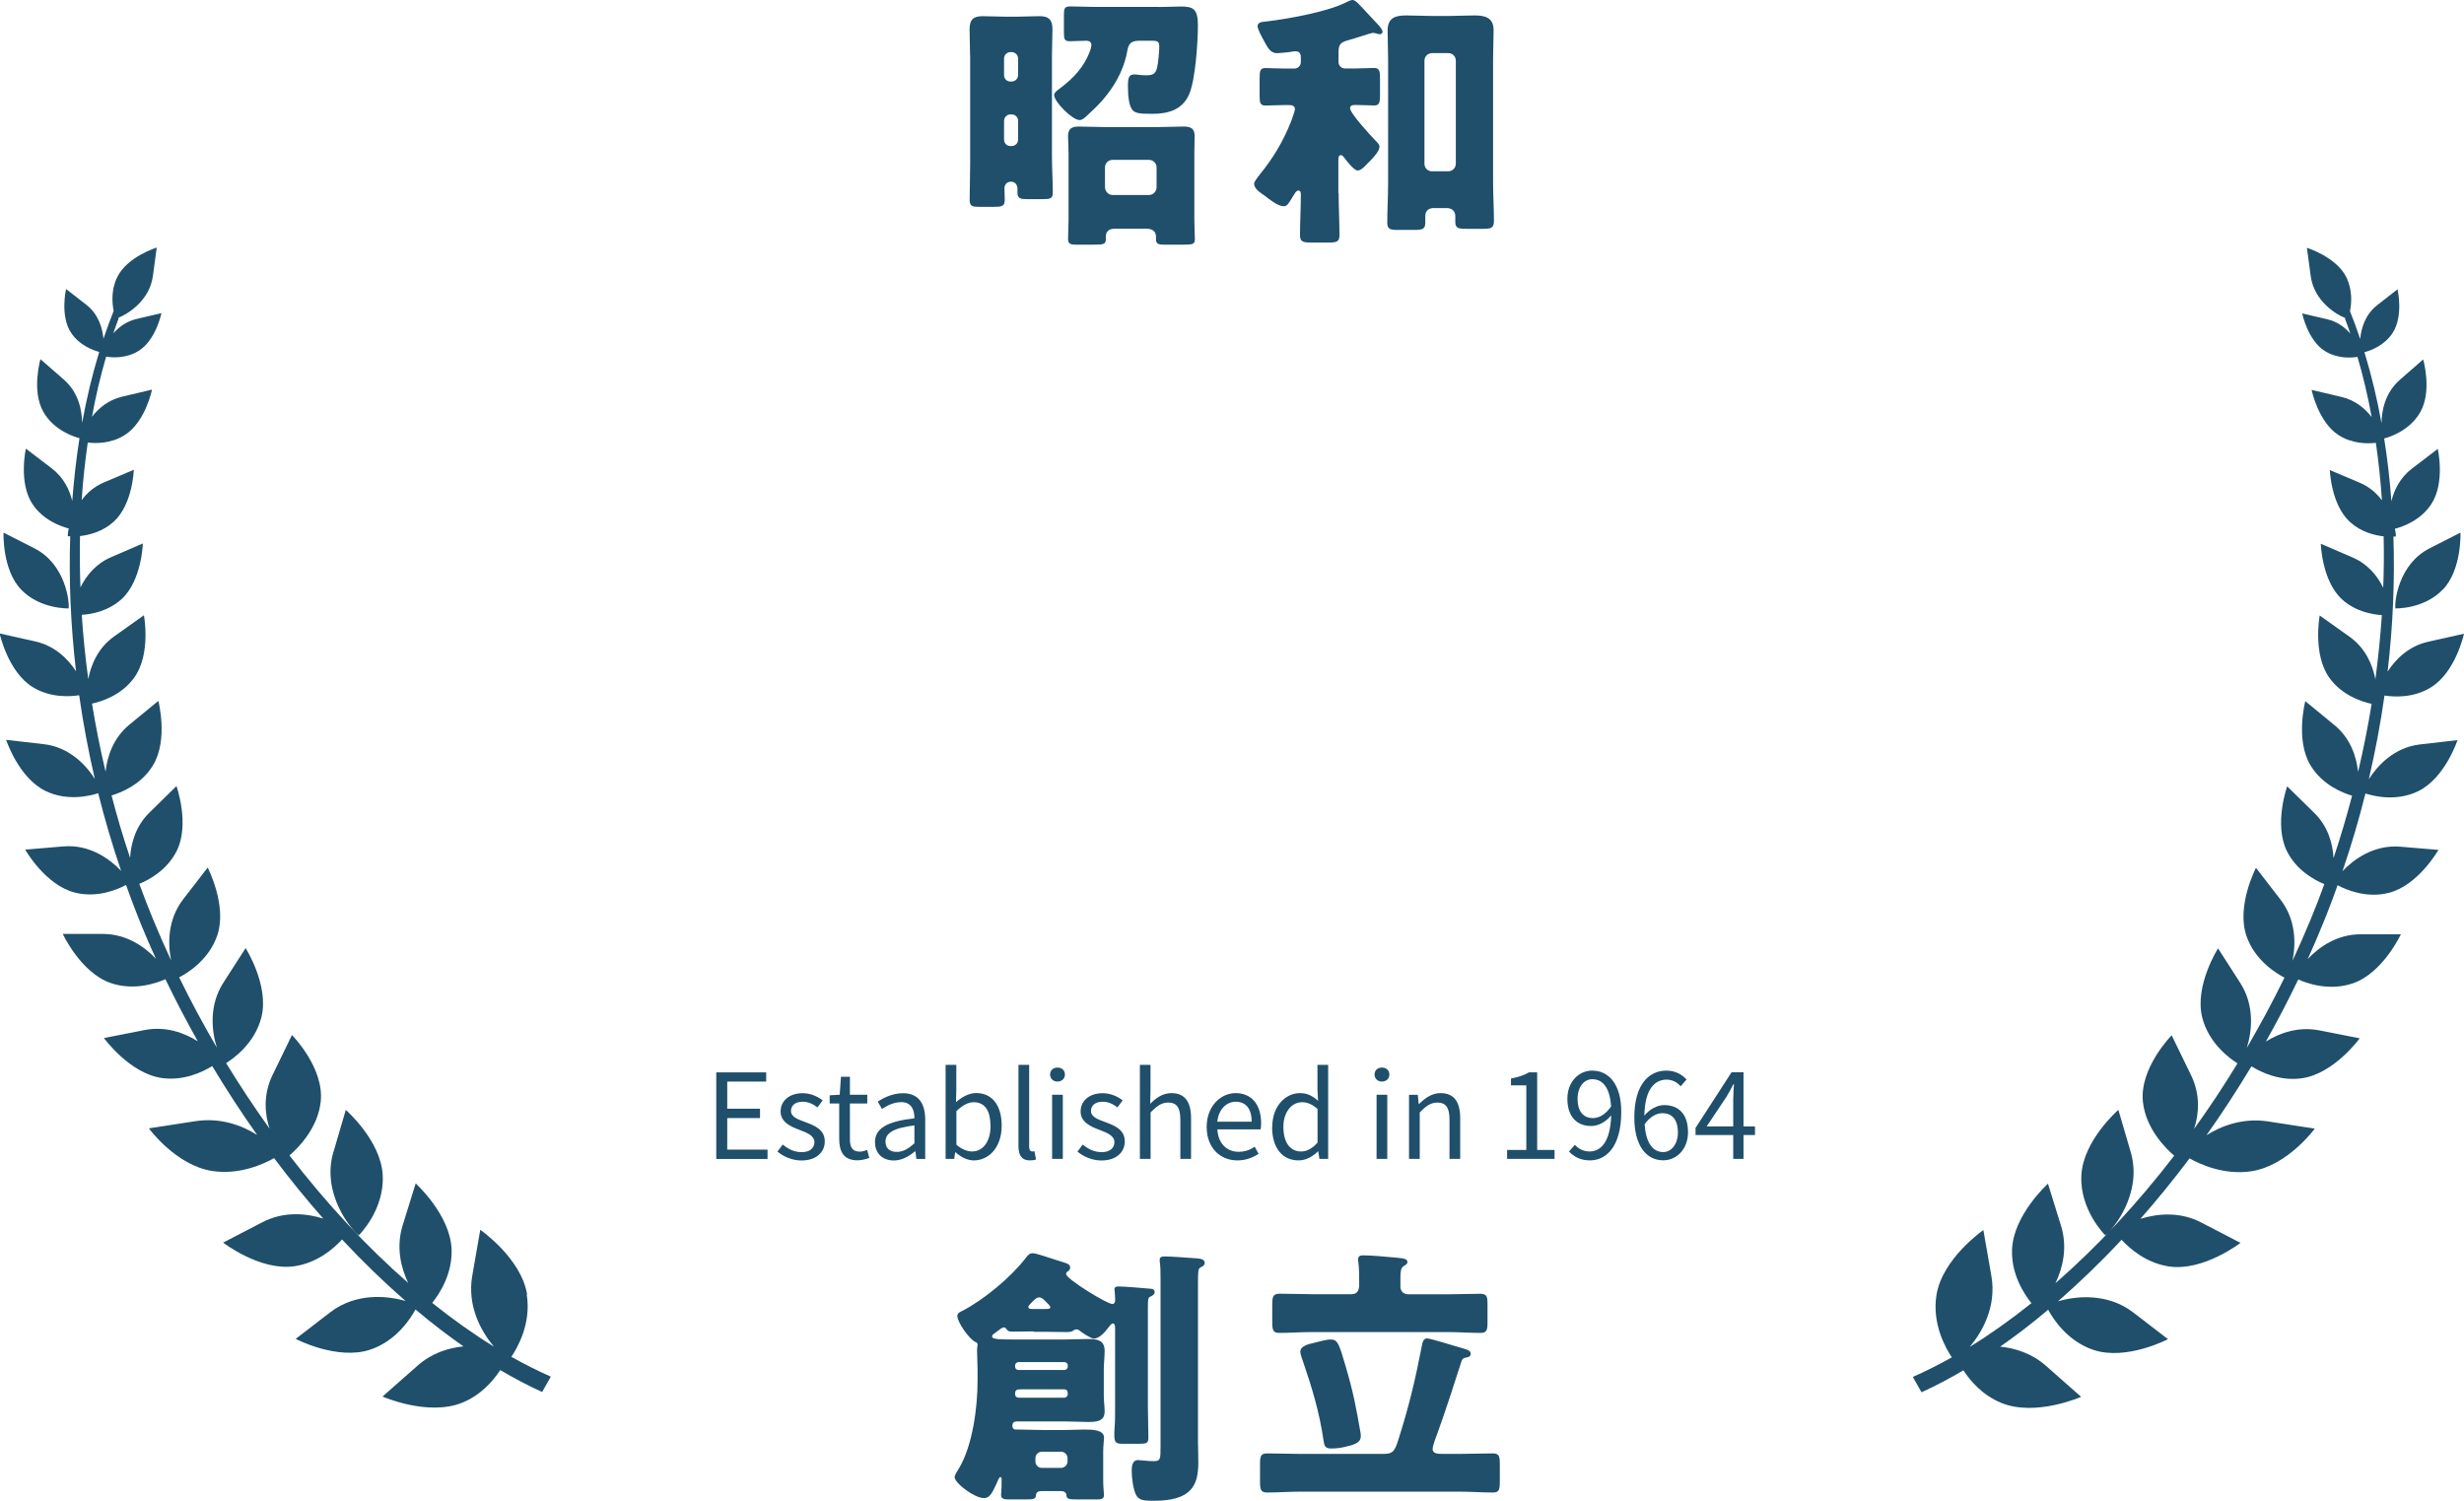 <?xml version="1.0" encoding="UTF-8"?><svg id="_レイヤー_2" xmlns="http://www.w3.org/2000/svg" viewBox="0 0 292.23 178"><defs><style>.cls-1{fill:#1f4f6b;}</style></defs><g id="_数字でみるのパーツ"><path class="cls-1" d="m289.73,69.92c2.26-2.36,2.08-6.75,2.08-6.75l-3.67,1.87c-3.67,1.87-4.16,6.29-4.05,7.12,0,0,3.37.12,5.63-2.24Zm-58.19,91.04c-1.56.87-3.12,1.67-4.68,2.35l1.03,1.82c1.65-.75,3.3-1.62,4.97-2.6.87,1.33,2.31,2.97,4.49,3.86,4.07,1.67,9.47-.72,9.47-.72l-4.15-3.66c-1.69-1.5-3.66-2.11-5.45-2.29,1.91-1.33,3.81-2.79,5.69-4.38.57,1.06,2.27,3.73,5.38,4.77,3.92,1.3,8.83-1.28,8.83-1.28l-4.12-3.17c-3.09-2.37-6.86-1.93-8.92-1.32,2.55-2.23,5.08-4.66,7.54-7.3,1,1.09,2.94,2.77,5.64,3.17,4.08.59,8.46-2.8,8.46-2.8l-4.62-2.4c-2.59-1.35-5.26-1.07-7.25-.45,2-2.27,3.95-4.67,5.83-7.17,1.23.69,4.07,2.01,7.31,1.53,4.33-.65,7.54-5.06,7.54-5.06l-5.51-.85c-3-.46-5.55.51-7.33,1.63,1.86-2.63,3.64-5.36,5.33-8.17,1.18.73,3.4,1.78,5.97,1.42,3.83-.54,6.87-4.74,6.87-4.74l-4.77-.94c-2.53-.5-4.74.32-6.36,1.32,1.36-2.4,2.64-4.86,3.84-7.36,1.01.45,3.7,1.42,6.5.45,3.55-1.23,5.67-5.81,5.67-5.81h-4.73c-2.84-.01-4.98,1.52-6.32,2.94.77-1.68,1.48-3.37,2.17-5.08.48-1.22.94-2.45,1.38-3.68.98.53,3.42,1.59,6.09.9,3.48-.89,5.87-5.09,5.87-5.09l-4.52-.38c-3.14-.26-5.55,1.52-6.86,2.9,1.05-3.06,1.95-6.14,2.72-9.21.95.31,3.64.99,6.23-.26,3.21-1.54,4.69-6.07,4.69-6.07l-4.44.51c-3.08.35-5.08,2.54-6.08,4.13.77-3.32,1.4-6.64,1.86-9.93,1.18.19,3.48.3,5.53-.98,2.93-1.82,3.9-6.35,3.9-6.35l-4.24.95c-2.34.52-3.88,2.09-4.82,3.54.64-5.48.86-10.85.69-16.01.19,0,.29-.01.29-.01.01-.17-.02-.5-.11-.92.96-.25,3.04-.99,4.3-2.9,1.69-2.56.78-6.57.78-6.57l-3.07,2.34c-1.41,1.08-2.11,2.54-2.43,3.87-.19-2.55-.47-5.04-.86-7.45.48-.12,2.98-.84,4.28-3.11,1.44-2.52.35-6.26.35-6.26l-2.75,2.4c-1.75,1.52-2.18,3.64-2.19,5.17-.53-2.94-1.21-5.76-2.03-8.43.76-.2,2.37-.79,3.35-2.29,1.31-2.02.58-5.17.58-5.17l-2.39,1.86c-1.46,1.13-1.93,2.79-2.04,4.04-.38-1.13-.78-2.23-1.21-3.3.19-.96.31-2.54-.45-4.06-1.21-2.4-4.66-3.46-4.66-3.46l.45,3.35c.4,2.99,3.06,4.58,4.1,4.98l-.03.08c.22.59.43,1.17.63,1.77-.65-.75-1.54-1.43-2.76-1.71l-2.95-.69s.65,3.17,2.67,4.45c1.46.92,3.08.83,3.89.71.67,2.28,1.23,4.65,1.68,7.13-.79-1.02-1.95-2-3.57-2.38l-3.55-.84s.77,3.82,3.22,5.38c1.59,1.01,3.36,1.02,4.4.9.32,2.22.56,4.49.72,6.82-.63-.84-1.48-1.6-2.63-2.09l-3.55-1.5s.13,4.11,2.4,6.17c1.29,1.17,2.87,1.57,3.98,1.69.05,2,.03,4.03-.05,6.09-.67-1.36-1.79-2.79-3.62-3.58l-3.78-1.63s.11,4.39,2.52,6.6c1.58,1.43,3.53,1.79,4.72,1.86-.17,2.51-.43,5.06-.77,7.62-.32-1.68-1.14-3.68-3.06-5.05l-3.54-2.52s-.86,4.55,1.13,7.37c1.54,2.16,3.97,2.88,5.03,3.11-.44,2.68-.97,5.37-1.61,8.07-.19-1.78-.88-3.97-2.8-5.55l-3.46-2.84s-1.22,4.61.64,7.65c1.42,2.32,3.85,3.25,4.91,3.56-.65,2.47-1.38,4.94-2.2,7.4-.1-1.72-.64-3.75-2.3-5.37l-3.2-3.14s-1.61,4.5-.03,7.69c1.15,2.31,3.33,3.46,4.44,3.91-.52,1.43-1.07,2.85-1.66,4.27-.67,1.62-1.38,3.23-2.12,4.82.4-1.95.45-4.84-1.44-7.28l-2.89-3.74s-2.34,4.47-1.14,8.04c1.01,3.02,3.72,4.57,4.52,4.98-1.38,2.84-2.89,5.62-4.47,8.34.61-1.96.97-4.99-.78-7.72l-2.63-4.09s-2.79,4.38-1.89,8.13c.77,3.2,3.43,5.03,4.2,5.51-1.63,2.68-3.35,5.27-5.15,7.77.58-1.77.77-4.04-.36-6.37l-2.3-4.73s-3.83,3.87-3.41,7.88c.34,3.25,2.79,5.61,3.71,6.4-4.38,5.7-9.14,10.81-14.08,15.12.87-1.82,1.46-4.24.65-6.84l-1.54-4.96s-4.12,3.71-4.26,7.84c-.1,2.91,1.41,5.22,2.3,6.33-2.41,1.93-4.86,3.67-7.32,5.19,1.5-1.78,3.2-4.8,2.57-8.41l-.95-5.45s-4.85,3.35-5.56,7.69c-.56,3.43,1.1,6.34,1.82,7.41Zm19.69-29.32s-4.18,3.64-4.38,7.76c-.21,4.12,2.83,7.11,2.83,7.11.85-.61,4.48-4.9,3.02-9.88l-1.46-4.99Z"/><path class="cls-1" d="m8.14,72.16c.11-.83-.38-5.25-4.05-7.12l-3.67-1.87s-.18,4.39,2.08,6.75c2.27,2.36,5.63,2.24,5.63,2.24Zm54.38,81.39c-.7-4.34-5.56-7.69-5.56-7.69l-.95,5.45c-.63,3.62,1.07,6.63,2.57,8.41-2.46-1.52-4.91-3.26-7.32-5.19.89-1.11,2.39-3.42,2.3-6.33-.14-4.12-4.26-7.84-4.26-7.84l-1.54,4.96c-.81,2.6-.21,5.03.65,6.84-4.94-4.31-9.7-9.43-14.08-15.12.92-.78,3.37-3.15,3.71-6.4.42-4.02-3.41-7.88-3.41-7.88l-2.3,4.73c-1.13,2.33-.94,4.59-.36,6.37-1.8-2.5-3.51-5.09-5.15-7.77.77-.48,3.43-2.31,4.2-5.51.9-3.75-1.89-8.13-1.89-8.13l-2.63,4.09c-1.75,2.72-1.39,5.76-.78,7.72-1.58-2.72-3.09-5.5-4.47-8.34.79-.41,3.5-1.96,4.52-4.98,1.2-3.56-1.14-8.04-1.14-8.04l-2.89,3.74c-1.89,2.44-1.84,5.34-1.44,7.28-.74-1.59-1.45-3.2-2.12-4.82-.58-1.42-1.14-2.84-1.66-4.27,1.1-.45,3.28-1.59,4.44-3.91,1.58-3.18-.03-7.69-.03-7.69l-3.2,3.14c-1.65,1.62-2.2,3.65-2.3,5.37-.83-2.46-1.56-4.93-2.2-7.4,1.07-.31,3.5-1.24,4.91-3.56,1.85-3.04.64-7.65.64-7.65l-3.46,2.84c-1.92,1.59-2.6,3.78-2.8,5.55-.64-2.7-1.17-5.39-1.61-8.07,1.05-.22,3.49-.95,5.03-3.11,2-2.81,1.13-7.37,1.13-7.37l-3.54,2.52c-1.92,1.36-2.74,3.37-3.06,5.05-.35-2.57-.61-5.11-.77-7.62,1.18-.07,3.14-.43,4.72-1.86,2.41-2.21,2.52-6.6,2.52-6.6l-3.78,1.63c-1.83.79-2.95,2.22-3.62,3.58-.07-2.06-.09-4.09-.05-6.09,1.11-.13,2.69-.52,3.98-1.69,2.28-2.05,2.4-6.17,2.4-6.17l-3.55,1.5c-1.15.49-2.01,1.25-2.63,2.09.15-2.33.4-4.61.72-6.82,1.05.12,2.82.11,4.4-.9,2.45-1.56,3.22-5.38,3.22-5.38l-3.55.84c-1.62.38-2.78,1.36-3.57,2.38.45-2.48,1.01-4.85,1.68-7.13.81.13,2.43.22,3.89-.71,2.03-1.29,2.67-4.45,2.67-4.45l-2.95.69c-1.21.28-2.11.97-2.76,1.71.2-.6.41-1.18.63-1.77l-.03-.08c1.04-.41,3.71-1.99,4.1-4.98l.45-3.35s-3.45,1.06-4.66,3.46c-.76,1.51-.64,3.09-.45,4.06-.42,1.07-.83,2.17-1.21,3.3-.11-1.25-.58-2.91-2.04-4.04l-2.39-1.86s-.74,3.15.58,5.17c.98,1.5,2.6,2.09,3.35,2.29-.82,2.67-1.49,5.49-2.03,8.43-.01-1.53-.44-3.66-2.19-5.17l-2.75-2.4s-1.09,3.74.35,6.26c1.3,2.27,3.81,2.99,4.28,3.11-.38,2.41-.66,4.9-.86,7.45-.32-1.34-1.02-2.79-2.43-3.87l-3.07-2.34s-.9,4.02.78,6.57c1.27,1.91,3.34,2.65,4.3,2.9-.09.42-.12.75-.11.92,0,0,.11.01.29.01-.17,5.16.05,10.54.69,16.01-.94-1.45-2.48-3.01-4.82-3.54l-4.24-.95s.97,4.53,3.9,6.35c2.06,1.28,4.35,1.16,5.53.98.47,3.29,1.09,6.61,1.86,9.93-1-1.6-2.99-3.78-6.08-4.13l-4.44-.51s1.48,4.53,4.69,6.07c2.58,1.25,5.28.57,6.23.26.77,3.07,1.67,6.15,2.72,9.21-1.32-1.39-3.72-3.17-6.86-2.9l-4.52.38s2.38,4.2,5.87,5.09c2.67.69,5.11-.37,6.09-.9.44,1.23.9,2.46,1.38,3.68.68,1.71,1.4,3.4,2.17,5.08-1.33-1.42-3.48-2.95-6.32-2.95h-4.73s2.12,4.59,5.67,5.82c2.8.97,5.49,0,6.5-.45,1.2,2.5,2.49,4.95,3.84,7.36-1.62-1.01-3.83-1.83-6.36-1.32l-4.77.94s3.04,4.2,6.87,4.74c2.58.36,4.8-.69,5.97-1.42,1.69,2.81,3.47,5.54,5.33,8.17-1.78-1.12-4.32-2.09-7.33-1.63l-5.51.85s3.21,4.41,7.54,5.06c3.23.48,6.08-.83,7.31-1.53,1.88,2.51,3.83,4.9,5.83,7.17-1.99-.62-4.67-.9-7.25.45l-4.62,2.4s4.38,3.4,8.46,2.8c2.7-.39,4.64-2.08,5.64-3.17,2.46,2.63,4.98,5.07,7.54,7.3-2.05-.61-5.82-1.05-8.92,1.32l-4.12,3.17s4.91,2.58,8.83,1.28c3.11-1.03,4.81-3.71,5.38-4.77,1.88,1.59,3.79,3.05,5.69,4.38-1.8.18-3.76.79-5.45,2.29l-4.15,3.66s5.4,2.38,9.47.72c2.18-.89,3.62-2.53,4.49-3.86,1.67.98,3.32,1.85,4.97,2.6l1.03-1.82c-1.56-.69-3.12-1.48-4.68-2.35.72-1.07,2.39-3.98,1.82-7.41Zm-22.98-16.92c-1.46,4.98,2.17,9.27,3.02,9.88,0,0,3.04-2.98,2.83-7.11-.2-4.12-4.38-7.76-4.38-7.76l-1.46,4.99Z"/><path class="cls-1" d="m115.05,6.56c0-1.02-.06-2.05-.06-3.1,0-1.25.58-1.54,1.57-1.54s1.89.06,2.82.06h1.09c.93,0,1.82-.06,2.75-.06.83,0,1.6.13,1.6,1.54,0,1.02-.06,2.08-.06,3.1v11.97c0,1.41.1,2.85.1,4.29,0,.74-.29.8-1.25.8h-1.66c-.96,0-1.28-.06-1.28-.83v-.38c0-.48-.26-.86-.77-.86-.45,0-.77.32-.77.77s.03.93.03,1.38c0,.74-.29.83-1.28.83h-1.76c-.77,0-1.12-.06-1.12-.8,0-1.44.06-2.85.06-4.29V6.56Zm4.03,2.34c0,.45.32.77.77.77h.13c.42,0,.77-.35.77-.77v-1.95c0-.42-.35-.77-.77-.77h-.13c-.45,0-.77.35-.77.77v1.95Zm0,7.65c0,.45.32.77.77.77h.13c.42,0,.77-.32.77-.77v-2.21c0-.45-.35-.77-.77-.77h-.13c-.45,0-.74.32-.77.77v2.21ZM137.39.83c1.12,0,1.98-.06,2.66-.06,1.47,0,2.02.29,2.02,2.24s-.29,6.53-1.06,8.22c-.8,1.79-2.46,2.27-4.32,2.27-1.54,0-2.18-.03-2.5-.64-.26-.45-.42-1.28-.42-2.69,0-1.12.22-1.34.77-1.34.32,0,.77.1,1.38.1.77,0,1.12-.13,1.31-.9.13-.51.26-1.98.26-2.5,0-.67-.26-.7-.96-.7h-1.34c-.99,0-1.34.26-1.5,1.25-.54,2.94-2.27,5.38-4.48,7.36-.48.45-.8.8-1.18.8-.83,0-3.01-2.14-3.01-2.98,0-.29.42-.58.64-.74,1.63-1.22,2.91-2.56,3.62-4.48.06-.16.16-.54.16-.7,0-.35-.26-.51-.58-.51-.67,0-1.31.06-1.98.06s-.7-.29-.7-1.09v-1.98c0-.83.06-1.06.77-1.06.96,0,1.95.06,2.94.06h7.52Zm-5.25,26.3c-.61,0-.99.35-.99.93v.29c0,.61-.22.67-1.5.67h-2.02c-.58,0-.96-.06-.96-.64s.06-1.44.06-2.27v-7.9c0-.7-.06-1.41-.06-2.08,0-.86.45-1.12,1.25-1.12,1.02,0,2.08.06,3.1.06h6.34c1.02,0,2.02-.06,3.04-.06.8,0,1.28.22,1.28,1.09,0,.7-.03,1.41-.03,2.11v7.9c0,.86.06,1.73.06,2.27,0,.58-.26.64-1.38.64h-2.3c-.54,0-.93-.06-.93-.61v-.35c0-.64-.48-.93-1.09-.93h-3.87Zm-1.09-4.96c0,.54.42.96.9.96h4.32c.48,0,.9-.42.9-.9v-2.37c0-.51-.42-.9-.9-.9h-4.32c-.48,0-.9.38-.9.9v2.3Z"/><path class="cls-1" d="m158.76,22.88c0,1.66.1,3.33.1,4.99,0,.83-.32.9-1.44.9h-1.86c-1.02,0-1.38-.1-1.38-.86,0-1.63.1-3.23.1-4.83,0-.19-.03-.48-.29-.48-.22,0-.38.26-.48.42-.8,1.34-.9,1.44-1.28,1.44-.67,0-1.7-.83-2.24-1.25-.45-.32-1.25-.8-1.25-1.41,0-.29.42-.74.58-.99,1.7-2.08,2.85-4,3.84-6.5.06-.22.42-1.15.42-1.34,0-.48-.42-.51-.77-.51h-.42c-.96,0-1.86.06-2.3.06-.64,0-.7-.35-.7-1.15v-2.02c0-.96.06-1.28.7-1.28.51,0,1.34.06,2.3.06h1.12c.42,0,.77-.32.77-.77v-.54c0-.45-.16-.74-.64-.74-.16,0-.54.06-.74.1-.32.03-1.15.13-1.44.13-.8,0-1.12-.67-1.57-1.5-.19-.35-.74-1.34-.74-1.7,0-.54.64-.51,1.18-.58,2.59-.32,7.26-1.15,9.5-2.34.16-.06.38-.19.58-.19.38,0,.83.58,1.7,1.5l1.25,1.34c.19.19.61.64.61.93,0,.19-.16.29-.35.29-.1,0-.32-.06-.42-.1-.13-.03-.29-.06-.42-.06-.16,0-2.43.77-2.85.86-.93.26-1.18.48-1.18,1.47v1.12c0,.45.35.77.77.77h1.15c.96,0,1.79-.06,2.3-.06.64,0,.7.38.7,1.28v1.86c0,.96-.06,1.31-.7,1.31-.48,0-1.38-.06-2.27-.06-.29,0-.58.06-.58.38,0,.61,2.4,3.2,2.91,3.74.22.22.58.54.58.83,0,.51-.74,1.31-1.09,1.66l-.26.26c-.38.38-.8.9-1.25.9-.42,0-1.31-1.15-1.57-1.5-.1-.13-.22-.32-.42-.32-.26,0-.29.35-.29.54v3.94Zm11.3,1.79c-.83,0-1.02.58-1.02.9v.8c0,.8-.29.9-1.34.9h-2.02c-.8,0-1.15-.1-1.15-.86,0-1.54.1-3.1.1-4.67V7.01c0-1.12-.06-2.27-.06-3.39,0-1.5.9-1.79,2.21-1.79.96,0,1.95.06,2.91.06h2.3c.96,0,1.92-.06,2.88-.06,1.28,0,2.27.26,2.27,1.76,0,1.15-.06,2.3-.06,3.42v14.59c0,1.54.1,3.07.1,4.61,0,.83-.35.93-1.25.93h-2.02c-.9,0-1.31-.06-1.31-.8v-.7c0-.61-.42-.96-.99-.96h-1.54Zm-1.12-5.25c0,.54.42.9.9.9h1.92c.51,0,.9-.42.9-.9V7.2c0-.51-.38-.9-.9-.9h-1.92c-.48,0-.9.38-.9.9v12.22Z"/><path class="cls-1" d="m122.6,157.91c-.83,0-1.7.03-2.53.03-.51,0-.58-.13-.74-.35-.06-.1-.19-.16-.26-.16-.19,0-.48.22-.77.45-.13.1-.16.13-.35.26-.19.13-.29.22-.29.38,0,.35.96.35,2.82.35h5.92c.9,0,1.76-.06,2.66-.06,1.06,0,1.95.13,1.95,1.41,0,.74-.1,1.47-.1,2.21v3.14c0,.61.1,1.25.1,1.86,0,1.22-1.12,1.22-2.05,1.22-.83,0-1.7-.06-2.56-.06h-5.79c-.38,0-.54.16-.54.54,0,.26.16.42.38.42h.38c1.02,0,2.02.06,3.01.06h2.02c.93,0,1.86-.06,2.78-.06s2.3.03,2.3.96c0,.19-.1,1.06-.1,1.63v3.52c0,.38.03.83.06,1.22.03.29.03.38.03.48,0,.48-.51.48-.86.48h-2.18c-1.15,0-1.38-.03-1.41-.51-.03-.35-.32-.48-.64-.48h-2.34c-.35,0-.61.13-.64.51-.03.45-.29.48-1.34.48h-1.86c-.45,0-.93-.03-.93-.48,0-.1,0-.26.03-.48.03-.26.03-1.02.03-1.31,0-.22,0-.38-.13-.38-.19,0-.29.38-.51.86-.54,1.18-.83,1.63-1.47,1.63-1.09,0-3.46-1.76-3.46-2.5,0-.22.38-.83.51-1.02,1.63-2.72,2.21-7.26,2.21-10.37v-1.34c0-.77-.06-1.54-.06-2.24,0-.19,0-.29.03-.48.03-.1.03-.16.03-.22,0-.22-.06-.26-.32-.38-.67-.35-2.08-2.27-2.08-3.07,0-.32.35-.48.58-.58,2.56-1.31,5.82-4.03,7.55-6.3.22-.29.42-.54.8-.54.48,0,2.14.61,2.69.77.22.06.32.1.51.16.9.29,1.25.35,1.25.77,0,.26-.16.38-.35.51-.1.06-.13.16-.13.26,0,.58,4.86,3.55,5.47,3.55.26,0,.35-.22.35-.45,0-.32-.03-.74-.06-1.06-.03-.13-.03-.16-.03-.22,0-.32.26-.35.51-.35.48,0,3.07.19,3.65.26.38.03.61.06.61.42,0,.26-.26.42-.48.51-.29.13-.32.26-.32,1.28v11.87c0,1.22.06,2.4.06,3.62,0,.64-.26.7-1.12.7h-1.86c-.86,0-1.06-.1-1.06-1.06,0-.22,0-.51.03-.86.06-.61.06-1.38.06-2.4v-9.34c0-.32-.03-.61-.26-.61-.19,0-.38.29-.51.45-.38.51-1.06,1.34-1.76,1.34-.26,0-1.06-.48-1.41-.74-.42-.32-.45-.35-.67-.35-.35,0-.26.32-1.12.32-.8,0-1.6-.03-2.43-.03h-1.54Zm3.62,4.58c.22,0,.42-.16.42-.42v-.1c0-.26-.19-.42-.42-.42h-5.41c-.22,0-.42.16-.42.42v.1c0,.26.16.42.42.42h5.41Zm-5.22,2.3c-.35,0-.61.03-.61.51,0,.35.19.48.51.48h5.31c.22,0,.42-.19.42-.42v-.16c0-.26-.16-.42-.42-.42h-5.22Zm2.98-9.54c.38,0,.58,0,.58-.22,0-.19-.35-.45-.58-.7-.19-.22-.42-.45-.77-.45-.26,0-.51.26-.77.51-.26.26-.48.48-.48.61,0,.26.29.26.64.26h1.38Zm1.86,18.85c.42,0,.77-.35.77-.77v-.38c0-.42-.35-.77-.77-.77h-2.27c-.42,0-.77.35-.77.77v.38c0,.42.32.77.77.77h2.27Zm16.25-2.75c0,.77.03,1.5.03,2.11,0,2.78-.86,4.54-5.28,4.54-1.22,0-1.82-.06-2.14-.77-.32-.7-.48-2.02-.48-2.78,0-.54.06-1.28.77-1.28.26,0,1.12.13,1.82.13.83,0,.83-.22.83-1.79v-19.68c0-.8,0-1.7-.1-2.24v-.19c0-.35.32-.38.58-.38.96,0,2.69.16,3.74.22.35.03,1.02.06,1.02.54,0,.26-.22.42-.45.51-.35.16-.35.38-.35,2.59v18.46Z"/><path class="cls-1" d="m169.23,158.74c.42,0,3.01.83,3.62.99,1.18.35,1.57.42,1.57.83,0,.38-.35.42-.54.45-.35.06-.45.19-.54.42-.9,2.82-1.82,5.66-2.82,8.45-.16.42-.61,1.57-.61,1.98,0,.51.51.58,1.09.58h2.18c1.28,0,2.56-.06,3.84-.06.8,0,.86.35.86,1.34v1.92c0,1.02-.06,1.38-.83,1.38-1.31,0-2.59-.1-3.87-.1h-19.04c-1.28,0-2.56.1-3.84.1-.8,0-.86-.35-.86-1.41v-1.89c0-.99.06-1.34.86-1.34,1.28,0,2.56.06,3.84.06h9.95c1.28,0,1.38-.45,1.95-2.3,1.18-3.81,1.82-6.56,2.59-10.5.06-.35.16-.9.61-.9Zm-8.03-6.59c0-.8,0-1.63-.1-2.46-.03-.1-.03-.22-.03-.32,0-.45.32-.48.67-.48.83,0,3.04.19,3.71.26,1.09.1,1.47.16,1.47.54,0,.22-.19.32-.45.48-.35.22-.38.74-.38,1.38v1.06c0,.54.38.9.93.9h4.7c1.28,0,2.56-.06,3.84-.06.77,0,.86.32.86,1.25v2.14c0,.93-.1,1.25-.83,1.25-1.28,0-2.59-.1-3.87-.1h-16.13c-1.28,0-2.56.1-3.84.1-.8,0-.86-.35-.86-1.38v-1.86c0-1.06.06-1.41.9-1.41,1.28,0,2.56.06,3.81.06h4.67c.64,0,.86-.35.93-.93v-.42Zm-1.6,9.92c.9,3.07,1.22,4.77,1.76,7.87.03.13.03.29.03.42,0,.77-.86,1.02-1.89,1.25-.51.13-1.09.19-1.6.19-.74,0-.83-.29-.93-.96-.48-3.33-1.38-6.3-2.46-9.44-.1-.32-.29-.77-.29-1.09,0-.67.99-.9,1.54-1.02.51-.13,1.54-.42,2.05-.42.83,0,.99.45,1.79,3.2Z"/><path class="cls-1" d="m84.94,127.19h5.93v1.09h-4.62v3.22h3.89v1.11h-3.89v3.74h4.78v1.11h-6.08v-10.27Z"/><path class="cls-1" d="m92.2,136.59l.63-.84c.66.53,1.34.9,2.26.9,1.01,0,1.5-.53,1.5-1.19,0-.77-.9-1.12-1.74-1.44-1.06-.39-2.27-.91-2.27-2.2,0-1.2.97-2.16,2.62-2.16.94,0,1.77.39,2.37.85l-.62.83c-.53-.39-1.06-.67-1.75-.67-.95,0-1.39.5-1.39,1.09,0,.73.83,1,1.68,1.32,1.11.42,2.33.87,2.33,2.31,0,1.23-.98,2.25-2.77,2.25-1.08,0-2.12-.45-2.84-1.05Z"/><path class="cls-1" d="m99.53,135.1v-4.22h-1.13v-.97l1.19-.07.15-2.13h1.06v2.13h2.06v1.04h-2.06v4.24c0,.94.29,1.47,1.18,1.47.27,0,.62-.1.87-.2l.25.95c-.43.14-.94.28-1.4.28-1.62,0-2.17-1.01-2.17-2.54Z"/><path class="cls-1" d="m103.77,135.48c0-1.65,1.44-2.48,4.68-2.84,0-.98-.32-1.92-1.57-1.92-.88,0-1.68.41-2.28.81l-.5-.88c.7-.45,1.78-.99,3-.99,1.85,0,2.63,1.25,2.63,3.12v4.68h-1.05l-.11-.91h-.04c-.73.6-1.58,1.09-2.52,1.09-1.27,0-2.23-.78-2.23-2.16Zm4.68.13v-2.13c-2.56.31-3.43.94-3.43,1.92,0,.87.59,1.22,1.34,1.22s1.34-.35,2.09-1.01Z"/><path class="cls-1" d="m113.32,136.67h-.04l-.11.78h-1.02v-11.15h1.27v3.05l-.04,1.37c.69-.6,1.54-1.08,2.38-1.08,1.98,0,3.04,1.54,3.04,3.87,0,2.62-1.56,4.12-3.31,4.12-.7,0-1.5-.35-2.17-.97Zm4.15-3.12c0-1.68-.56-2.82-2-2.82-.64,0-1.32.36-2.04,1.05v3.99c.67.59,1.36.8,1.86.8,1.26,0,2.19-1.13,2.19-3.03Z"/><path class="cls-1" d="m120.79,135.94v-9.64h1.27v9.72c0,.39.17.55.36.55.07,0,.13,0,.27-.03l.18.98c-.18.07-.41.11-.74.11-.95,0-1.34-.62-1.34-1.69Z"/><path class="cls-1" d="m124.54,127.45c0-.52.38-.83.88-.83s.88.31.88.83c0,.48-.38.83-.88.83s-.88-.35-.88-.83Zm.24,2.39h1.27v7.61h-1.27v-7.61Z"/><path class="cls-1" d="m127.78,136.59l.63-.84c.66.53,1.34.9,2.26.9,1.01,0,1.5-.53,1.5-1.19,0-.77-.9-1.12-1.74-1.44-1.06-.39-2.27-.91-2.27-2.2,0-1.2.97-2.16,2.62-2.16.94,0,1.77.39,2.37.85l-.62.83c-.53-.39-1.06-.67-1.75-.67-.95,0-1.39.5-1.39,1.09,0,.73.83,1,1.68,1.32,1.11.42,2.33.87,2.33,2.31,0,1.23-.98,2.25-2.77,2.25-1.08,0-2.12-.45-2.84-1.05Z"/><path class="cls-1" d="m135.18,126.3h1.27v3.05l-.04,1.57c.7-.7,1.48-1.27,2.52-1.27,1.6,0,2.33,1.04,2.33,2.98v4.82h-1.27v-4.65c0-1.43-.43-2.03-1.44-2.03-.78,0-1.32.39-2.09,1.16v5.52h-1.27v-11.15Z"/><path class="cls-1" d="m143.11,133.66c0-2.47,1.67-4.01,3.43-4.01,1.93,0,3.03,1.4,3.03,3.57,0,.28-.03.55-.06.73h-5.13c.08,1.62,1.08,2.66,2.52,2.66.74,0,1.34-.22,1.91-.6l.46.84c-.67.43-1.48.78-2.52.78-2.02,0-3.64-1.47-3.64-3.98Zm5.34-.62c0-1.54-.7-2.37-1.89-2.37-1.08,0-2.03.87-2.19,2.37h4.08Z"/><path class="cls-1" d="m150.89,133.66c0-2.47,1.56-4.01,3.29-4.01.9,0,1.47.34,2.14.9l-.07-1.32v-2.93h1.27v11.15h-1.04l-.13-.9h-.03c-.6.59-1.4,1.08-2.31,1.08-1.9,0-3.14-1.44-3.14-3.98Zm5.37,1.86v-3.99c-.64-.57-1.22-.8-1.85-.8-1.23,0-2.2,1.18-2.2,2.91,0,1.83.76,2.93,2.1,2.93.7,0,1.32-.35,1.95-1.05Z"/><path class="cls-1" d="m163.02,127.45c0-.52.38-.83.88-.83s.88.31.88.83c0,.48-.38.83-.88.83s-.88-.35-.88-.83Zm.24,2.39h1.27v7.61h-1.27v-7.61Z"/><path class="cls-1" d="m167.1,129.85h1.05l.11,1.09h.04c.73-.71,1.51-1.29,2.55-1.29,1.6,0,2.33,1.04,2.33,2.98v4.82h-1.27v-4.65c0-1.43-.43-2.03-1.44-2.03-.78,0-1.32.39-2.09,1.16v5.52h-1.27v-7.61Z"/><path class="cls-1" d="m178.74,136.39h2.28v-7.66h-1.82v-.81c.91-.17,1.57-.41,2.13-.73h.98v9.2h2.06v1.06h-5.63v-1.06Z"/><path class="cls-1" d="m186.79,135.79c.43.49,1.06.78,1.72.78,1.33,0,2.48-1.09,2.58-4.29-.62.77-1.5,1.27-2.37,1.27-1.71,0-2.83-1.11-2.83-3.24,0-1.99,1.34-3.33,2.94-3.33,1.98,0,3.45,1.62,3.45,4.89,0,4.16-1.79,5.76-3.73,5.76-1.11,0-1.89-.45-2.47-1.05l.7-.8Zm4.29-4.55c-.14-2.12-.92-3.24-2.24-3.24-.98,0-1.74.92-1.74,2.33s.62,2.28,1.83,2.28c.69,0,1.46-.39,2.14-1.37Z"/><path class="cls-1" d="m199.32,128.84c-.41-.49-1.02-.79-1.65-.79-1.4,0-2.59,1.08-2.65,4.27.63-.77,1.53-1.25,2.34-1.25,1.74,0,2.84,1.08,2.84,3.22,0,1.99-1.34,3.33-2.94,3.33-1.98,0-3.43-1.69-3.43-5.08,0-4.02,1.81-5.56,3.8-5.56,1.06,0,1.83.45,2.4,1.05l-.7.8Zm-.32,5.46c0-1.39-.6-2.27-1.85-2.27-.64,0-1.43.36-2.1,1.32.15,2.13.92,3.29,2.21,3.29.98,0,1.74-.94,1.74-2.34Z"/><path class="cls-1" d="m208.14,134.62h-1.36v2.83h-1.22v-2.83h-4.47v-.84l4.27-6.6h1.42v6.42h1.36v1.02Zm-2.58-1.02v-3.15c0-.5.06-1.33.08-1.86h-.06c-.25.5-.53,1.01-.83,1.51l-2.34,3.5h3.14Z"/></g></svg>